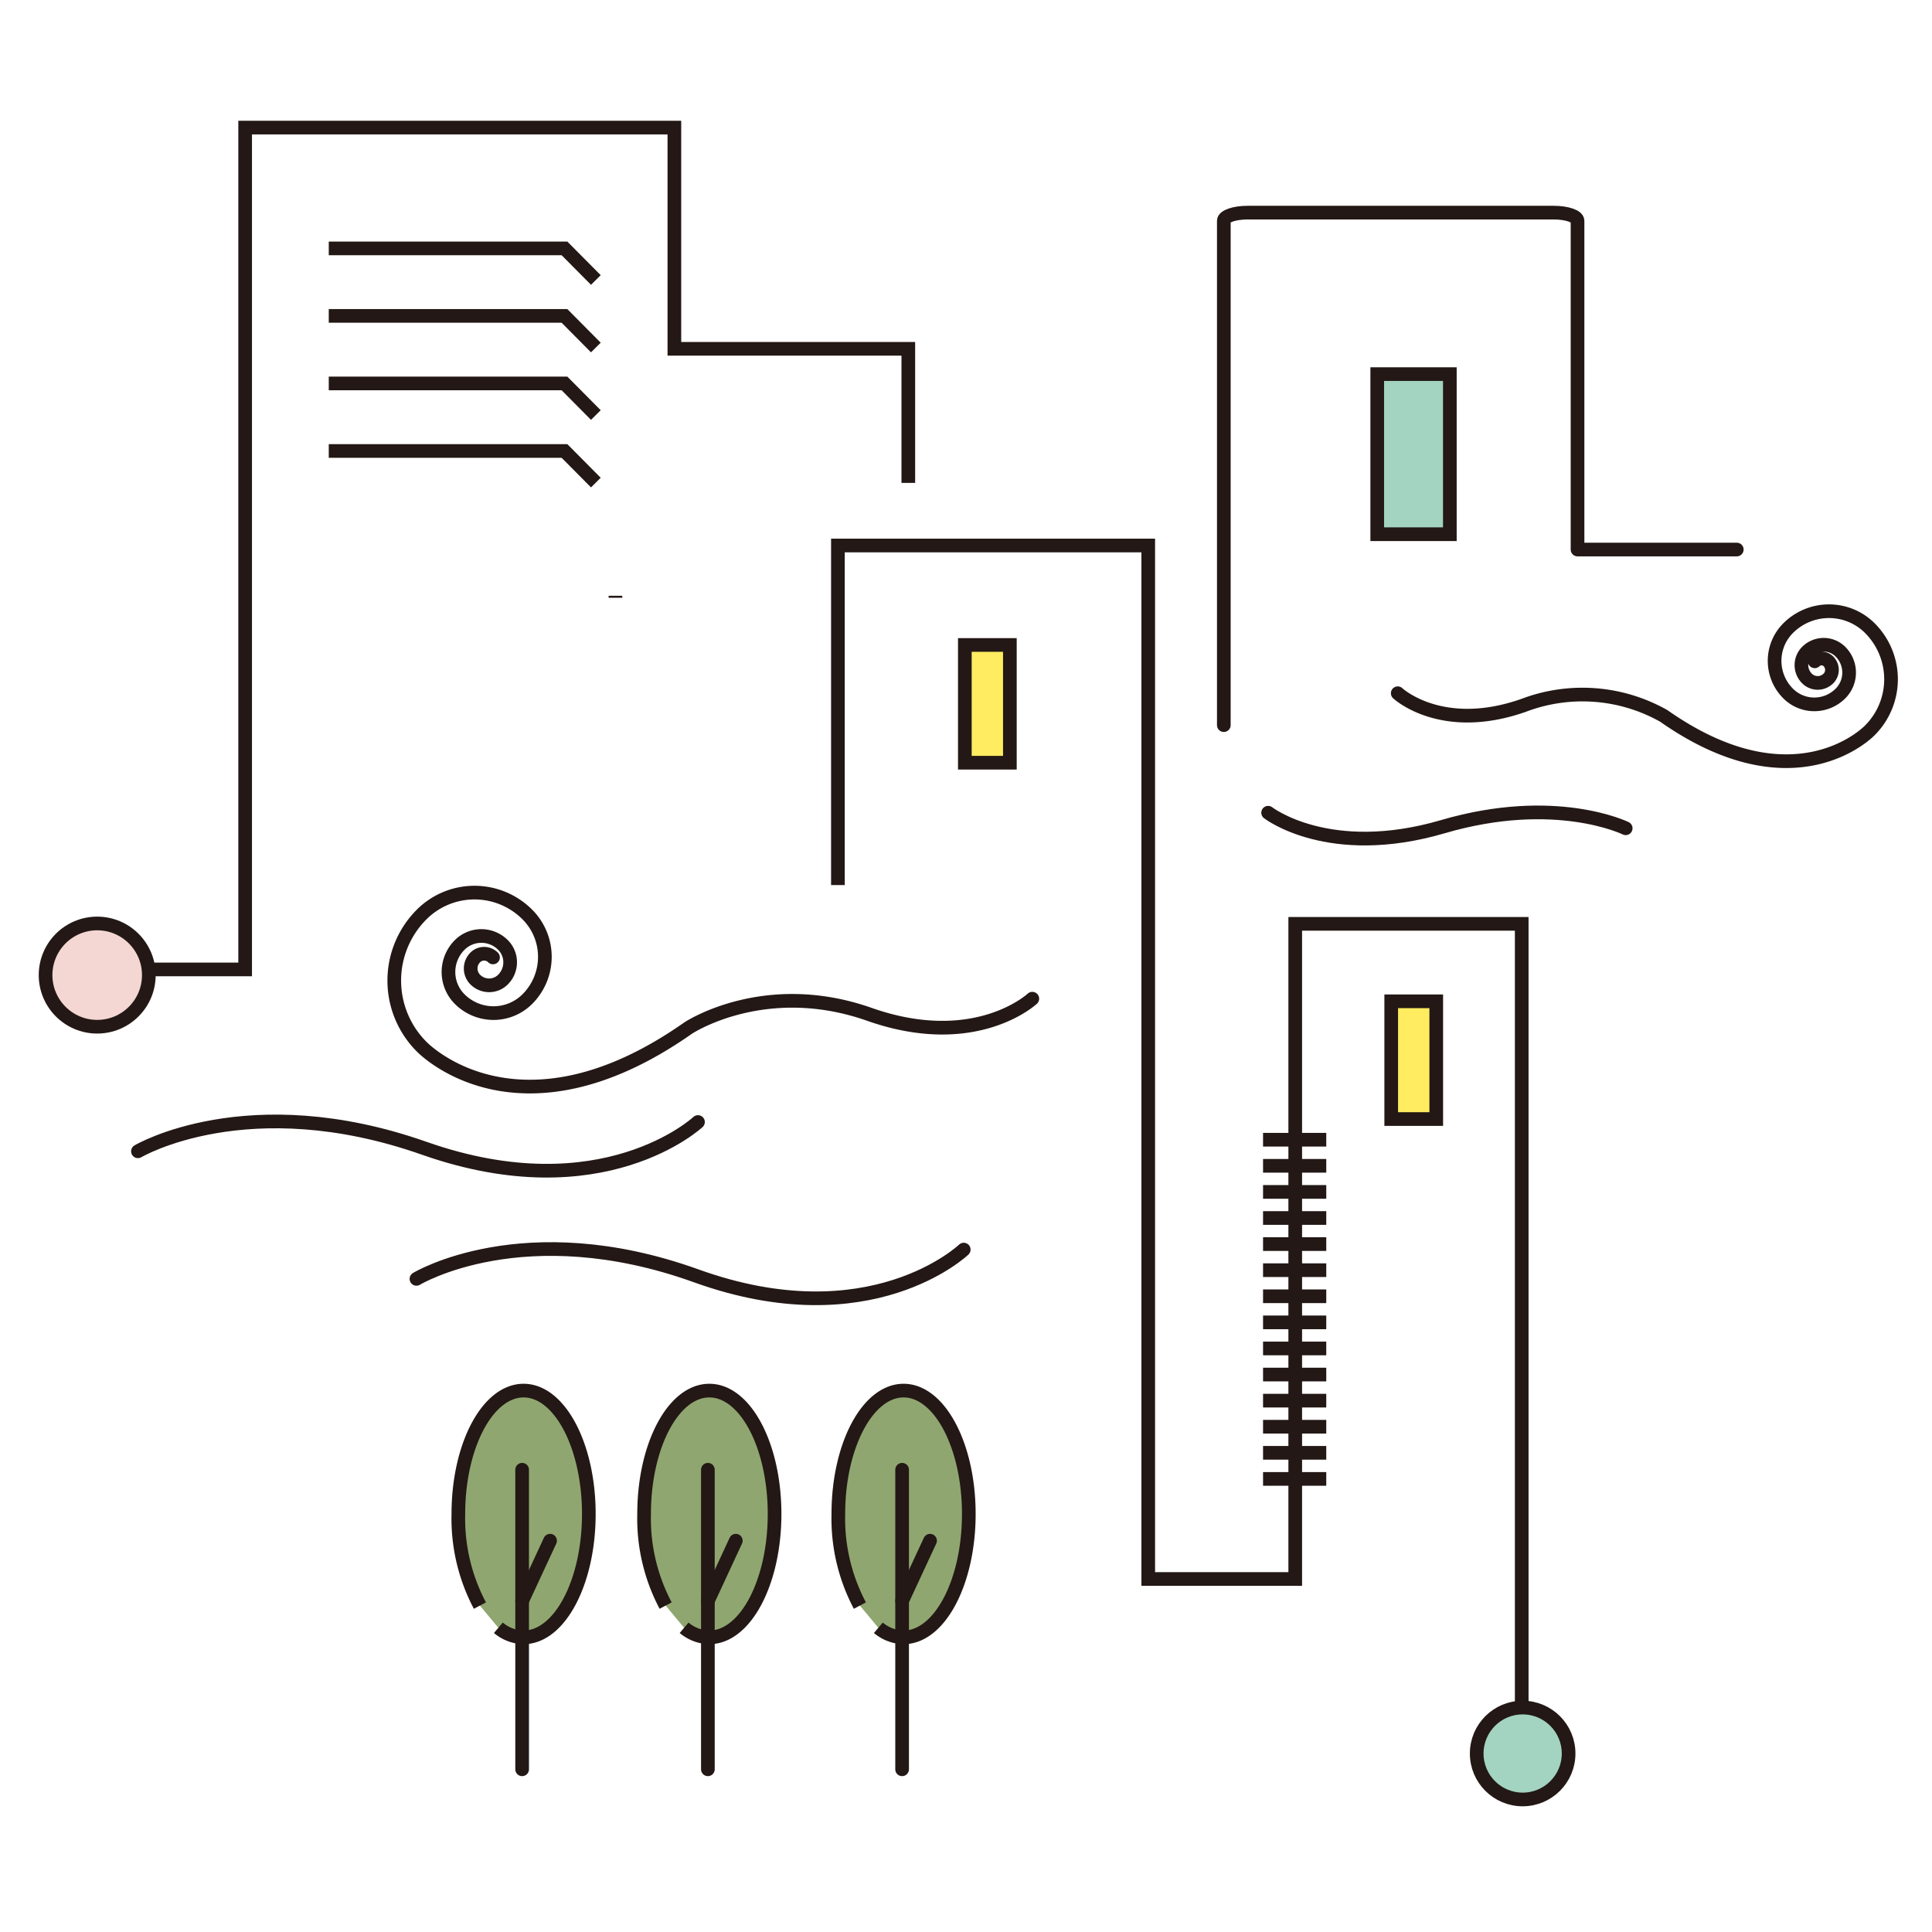 <svg xmlns="http://www.w3.org/2000/svg" width="212" height="212" viewBox="0 0 212 212">
  <g id="Group_3232" data-name="Group 3232" transform="translate(-865 -715)">
    <rect id="Rectangle_848" data-name="Rectangle 848" width="212" height="212" transform="translate(865 715)" fill="none"/>
    <g id="Group_3231" data-name="Group 3231" transform="translate(842.394 677.144)">
      <path id="Path_9911" data-name="Path 9911" d="M249.048,205.915V168.653H283.1V282.058H299.23V210.169h24.852v92.073" transform="translate(-134.497 -70.939)" fill="none" stroke="#231815" stroke-width="1.5"/>
      <path id="Path_9912" data-name="Path 9912" d="M45.611,144.231h14.83V51.856h47.1V76.132H133.21V90.844" transform="translate(-10.935)" fill="none" stroke="#231815" stroke-width="1.5"/>
      <g id="Group_3221" data-name="Group 3221" transform="translate(58.681 65.112)">
        <path id="Path_9913" data-name="Path 9913" d="M136.059,89.087l-3.442-3.468H106.751" transform="translate(-106.751 -85.619)" fill="none" stroke="#231815" stroke-width="1.5"/>
        <path id="Path_9914" data-name="Path 9914" d="M136.059,107.958l-3.442-3.468H106.751" transform="translate(-106.751 -97.081)" fill="none" stroke="#231815" stroke-width="1.5"/>
        <path id="Path_9915" data-name="Path 9915" d="M136.059,126.828l-3.442-3.468H106.751" transform="translate(-106.751 -108.542)" fill="none" stroke="#231815" stroke-width="1.5"/>
        <path id="Path_9916" data-name="Path 9916" d="M136.059,145.7l-3.442-3.468H106.751" transform="translate(-106.751 -120.002)" fill="none" stroke="#231815" stroke-width="1.5"/>
      </g>
      <g id="Group_3222" data-name="Group 3222" transform="translate(161.202 162.919)">
        <line id="Line_5204" data-name="Line 5204" x2="6.936" fill="none" stroke="#231815" stroke-width="1.5"/>
        <line id="Line_5205" data-name="Line 5205" x2="6.936" transform="translate(0 2.863)" fill="none" stroke="#231815" stroke-width="1.5"/>
        <line id="Line_5206" data-name="Line 5206" x2="6.936" transform="translate(0 5.726)" fill="none" stroke="#231815" stroke-width="1.5"/>
        <line id="Line_5207" data-name="Line 5207" x2="6.936" transform="translate(0 8.589)" fill="none" stroke="#231815" stroke-width="1.5"/>
        <line id="Line_5208" data-name="Line 5208" x2="6.936" transform="translate(0 11.452)" fill="none" stroke="#231815" stroke-width="1.5"/>
        <line id="Line_5209" data-name="Line 5209" x2="6.936" transform="translate(0 14.315)" fill="none" stroke="#231815" stroke-width="1.5"/>
        <line id="Line_5210" data-name="Line 5210" x2="6.936" transform="translate(0 17.178)" fill="none" stroke="#231815" stroke-width="1.5"/>
        <line id="Line_5211" data-name="Line 5211" x2="6.936" transform="translate(0 20.042)" fill="none" stroke="#231815" stroke-width="1.5"/>
        <line id="Line_5212" data-name="Line 5212" x2="6.936" transform="translate(0 22.904)" fill="none" stroke="#231815" stroke-width="1.5"/>
        <line id="Line_5213" data-name="Line 5213" x2="6.936" transform="translate(0 25.767)" fill="none" stroke="#231815" stroke-width="1.5"/>
        <line id="Line_5214" data-name="Line 5214" x2="6.936" transform="translate(0 28.631)" fill="none" stroke="#231815" stroke-width="1.5"/>
        <line id="Line_5215" data-name="Line 5215" x2="6.936" transform="translate(0 31.493)" fill="none" stroke="#231815" stroke-width="1.5"/>
        <line id="Line_5216" data-name="Line 5216" x2="6.936" transform="translate(0 34.356)" fill="none" stroke="#231815" stroke-width="1.5"/>
        <line id="Line_5217" data-name="Line 5217" x2="6.936" transform="translate(0 37.22)" fill="none" stroke="#231815" stroke-width="1.5"/>
      </g>
      <line id="Line_5235" data-name="Line 5235" y2="0.218" transform="translate(90.14 103.231)" fill="none" stroke="#231815" stroke-width="1.5"/>
      <rect id="Rectangle_668" data-name="Rectangle 668" width="4.941" height="12.92" transform="translate(128.479 108.629)" fill="#ffec60" stroke="#231815" stroke-width="1.5"/>
      <rect id="Rectangle_669" data-name="Rectangle 669" width="4.941" height="12.92" transform="translate(175.266 147.73)" fill="#ffec60" stroke="#231815" stroke-width="1.5"/>
      <g id="Group_3224" data-name="Group 3224" transform="translate(72.902 190.447)">
        <path id="Path_13876" data-name="Path 13876" d="M147.362,430.867a4.429,4.429,0,0,0,2.767,1.049c3.953,0,7.158-6.061,7.158-13.537s-3.205-13.538-7.158-13.538-7.158,6.061-7.158,13.538a20.405,20.405,0,0,0,2.364,10.053" transform="translate(-142.971 -404.84)" fill="#90a670" stroke="#231815" stroke-miterlimit="10" stroke-width="1.5"/>
        <g id="Group_3223" data-name="Group 3223" transform="translate(6.998 8.684)">
          <line id="Line_8048" data-name="Line 8048" y1="32.872" fill="none" stroke="#231815" stroke-linecap="round" stroke-linejoin="round" stroke-width="1.5"/>
          <line id="Line_8049" data-name="Line 8049" y1="6.606" x2="3.066" transform="translate(0 7.786)" fill="none" stroke="#231815" stroke-linecap="round" stroke-linejoin="round" stroke-width="1.5"/>
        </g>
      </g>
      <g id="Group_3226" data-name="Group 3226" transform="translate(93.284 190.447)">
        <path id="Path_13877" data-name="Path 13877" d="M199.275,430.867a4.43,4.43,0,0,0,2.767,1.049c3.954,0,7.158-6.061,7.158-13.537s-3.2-13.538-7.158-13.538-7.158,6.061-7.158,13.538a20.406,20.406,0,0,0,2.364,10.053" transform="translate(-194.884 -404.84)" fill="#90a670" stroke="#231815" stroke-miterlimit="10" stroke-width="1.5"/>
        <g id="Group_3225" data-name="Group 3225" transform="translate(6.998 8.684)">
          <line id="Line_8050" data-name="Line 8050" y1="32.872" fill="none" stroke="#231815" stroke-linecap="round" stroke-linejoin="round" stroke-width="1.5"/>
          <line id="Line_8051" data-name="Line 8051" y1="6.606" x2="3.066" transform="translate(0 7.786)" fill="none" stroke="#231815" stroke-linecap="round" stroke-linejoin="round" stroke-width="1.5"/>
        </g>
      </g>
      <g id="Group_3228" data-name="Group 3228" transform="translate(114.597 190.447)">
        <path id="Path_13878" data-name="Path 13878" d="M253.556,430.867a4.431,4.431,0,0,0,2.768,1.049c3.953,0,7.158-6.061,7.158-13.537s-3.205-13.538-7.158-13.538-7.158,6.061-7.158,13.538a20.4,20.4,0,0,0,2.364,10.053" transform="translate(-249.165 -404.84)" fill="#90a670" stroke="#231815" stroke-miterlimit="10" stroke-width="1.5"/>
        <g id="Group_3227" data-name="Group 3227" transform="translate(6.998 8.684)">
          <line id="Line_8052" data-name="Line 8052" y1="32.872" fill="none" stroke="#231815" stroke-linecap="round" stroke-linejoin="round" stroke-width="1.5"/>
          <line id="Line_8053" data-name="Line 8053" y1="6.606" x2="3.066" transform="translate(0 7.786)" fill="none" stroke="#231815" stroke-linecap="round" stroke-linejoin="round" stroke-width="1.5"/>
        </g>
      </g>
      <circle id="Ellipse_252" data-name="Ellipse 252" cx="5.665" cy="5.665" r="5.665" transform="translate(27.607 139.189)" fill="#f4d7d3" stroke="#231815" stroke-miterlimit="10" stroke-width="1.5"/>
      <g id="Group_3229" data-name="Group 3229" transform="translate(37.743 121.492)">
        <path id="Path_13879" data-name="Path 13879" d="M111.37,229.216" transform="translate(-88.618 -229.216)" fill="none" stroke="#231815" stroke-linecap="round" stroke-linejoin="round" stroke-width="1.5"/>
        <path id="Path_13880" data-name="Path 13880" d="M131.256,368.55s11.78-7.145,30.71-.329c19.139,6.892,29.345-2.884,29.345-2.884" transform="translate(-100.696 -311.854)" fill="none" stroke="#231815" stroke-linecap="round" stroke-linejoin="round" stroke-width="1.5"/>
        <path id="Path_13881" data-name="Path 13881" d="M53.422,332.9s12.054-7.145,31.424-.329c19.583,6.892,30.028-2.884,30.028-2.884" transform="translate(-53.422 -290.204)" fill="none" stroke="#231815" stroke-linecap="round" stroke-linejoin="round" stroke-width="1.5"/>
      </g>
      <g id="Group_3230" data-name="Group 3230" transform="translate(173.731 78.908)">
        <path id="Path_13882" data-name="Path 13882" d="M399.776,138.324h7.968V120.757h-7.968Z" transform="translate(-399.776 -120.757)" fill="#a3d3c1" stroke="#231815" stroke-miterlimit="10" stroke-width="1.5"/>
      </g>
      <path id="Path_13883" data-name="Path 13883" d="M356.9,131.863V76.525c0-.5,1.169-.9,2.613-.9H393.1c1.443,0,2.613.4,2.613.9v36.069h17.474" transform="translate(-200.003 -14.437)" fill="none" stroke="#231815" stroke-linecap="round" stroke-linejoin="round" stroke-width="1.5"/>
      <path id="Path_13884" data-name="Path 13884" d="M408.516,244.993s-7.7-3.8-20.064-.175c-12.5,3.66-19.172-1.532-19.172-1.532" transform="translate(-207.522 -116.249)" fill="none" stroke="#231815" stroke-linecap="round" stroke-linejoin="round" stroke-width="1.5"/>
      <path id="Path_13885" data-name="Path 13885" d="M405.5,196.021s4.807,4.5,13.821,1.327a18.162,18.162,0,0,1,15.378,1.165c14.477,10.161,22.609,1.576,22.609,1.576a7.927,7.927,0,0,0,0-11.211,6.342,6.342,0,0,0-8.969,0,5.073,5.073,0,0,0,0,7.175,4.059,4.059,0,0,0,5.74,0,3.247,3.247,0,0,0,0-4.592,2.6,2.6,0,0,0-3.673,0,2.078,2.078,0,0,0,0,2.939,1.662,1.662,0,0,0,2.351,0,1.33,1.33,0,0,0,0-1.881,1.065,1.065,0,0,0-1.5,0" transform="translate(-229.519 -82.095)" fill="none" stroke="#231815" stroke-linecap="round" stroke-linejoin="round" stroke-width="1.5"/>
      <path id="Path_13886" data-name="Path 13886" d="M195.074,277.3s-6.218,5.82-17.877,1.717c-11.532-4.059-19.89,1.507-19.89,1.507-18.726,13.142-29.244,2.039-29.244,2.039a10.254,10.254,0,0,1,0-14.5,8.2,8.2,0,0,1,11.6,0,6.562,6.562,0,0,1,0,9.281,5.25,5.25,0,0,1-7.425,0,4.2,4.2,0,0,1,0-5.94,3.36,3.36,0,0,1,4.752,0,2.688,2.688,0,0,1,0,3.8,2.15,2.15,0,0,1-3.041,0,1.72,1.72,0,0,1,0-2.433,1.376,1.376,0,0,1,1.946,0" transform="translate(-59.191 -129.857)" fill="none" stroke="#231815" stroke-linecap="round" stroke-linejoin="round" stroke-width="1.5"/>
      <circle id="Ellipse_253" data-name="Ellipse 253" cx="5.042" cy="5.042" r="5.042" transform="translate(184.646 225.228)" fill="#a3d3c1" stroke="#231815" stroke-miterlimit="10" stroke-width="1.5"/>
    </g>
  </g>
</svg>
